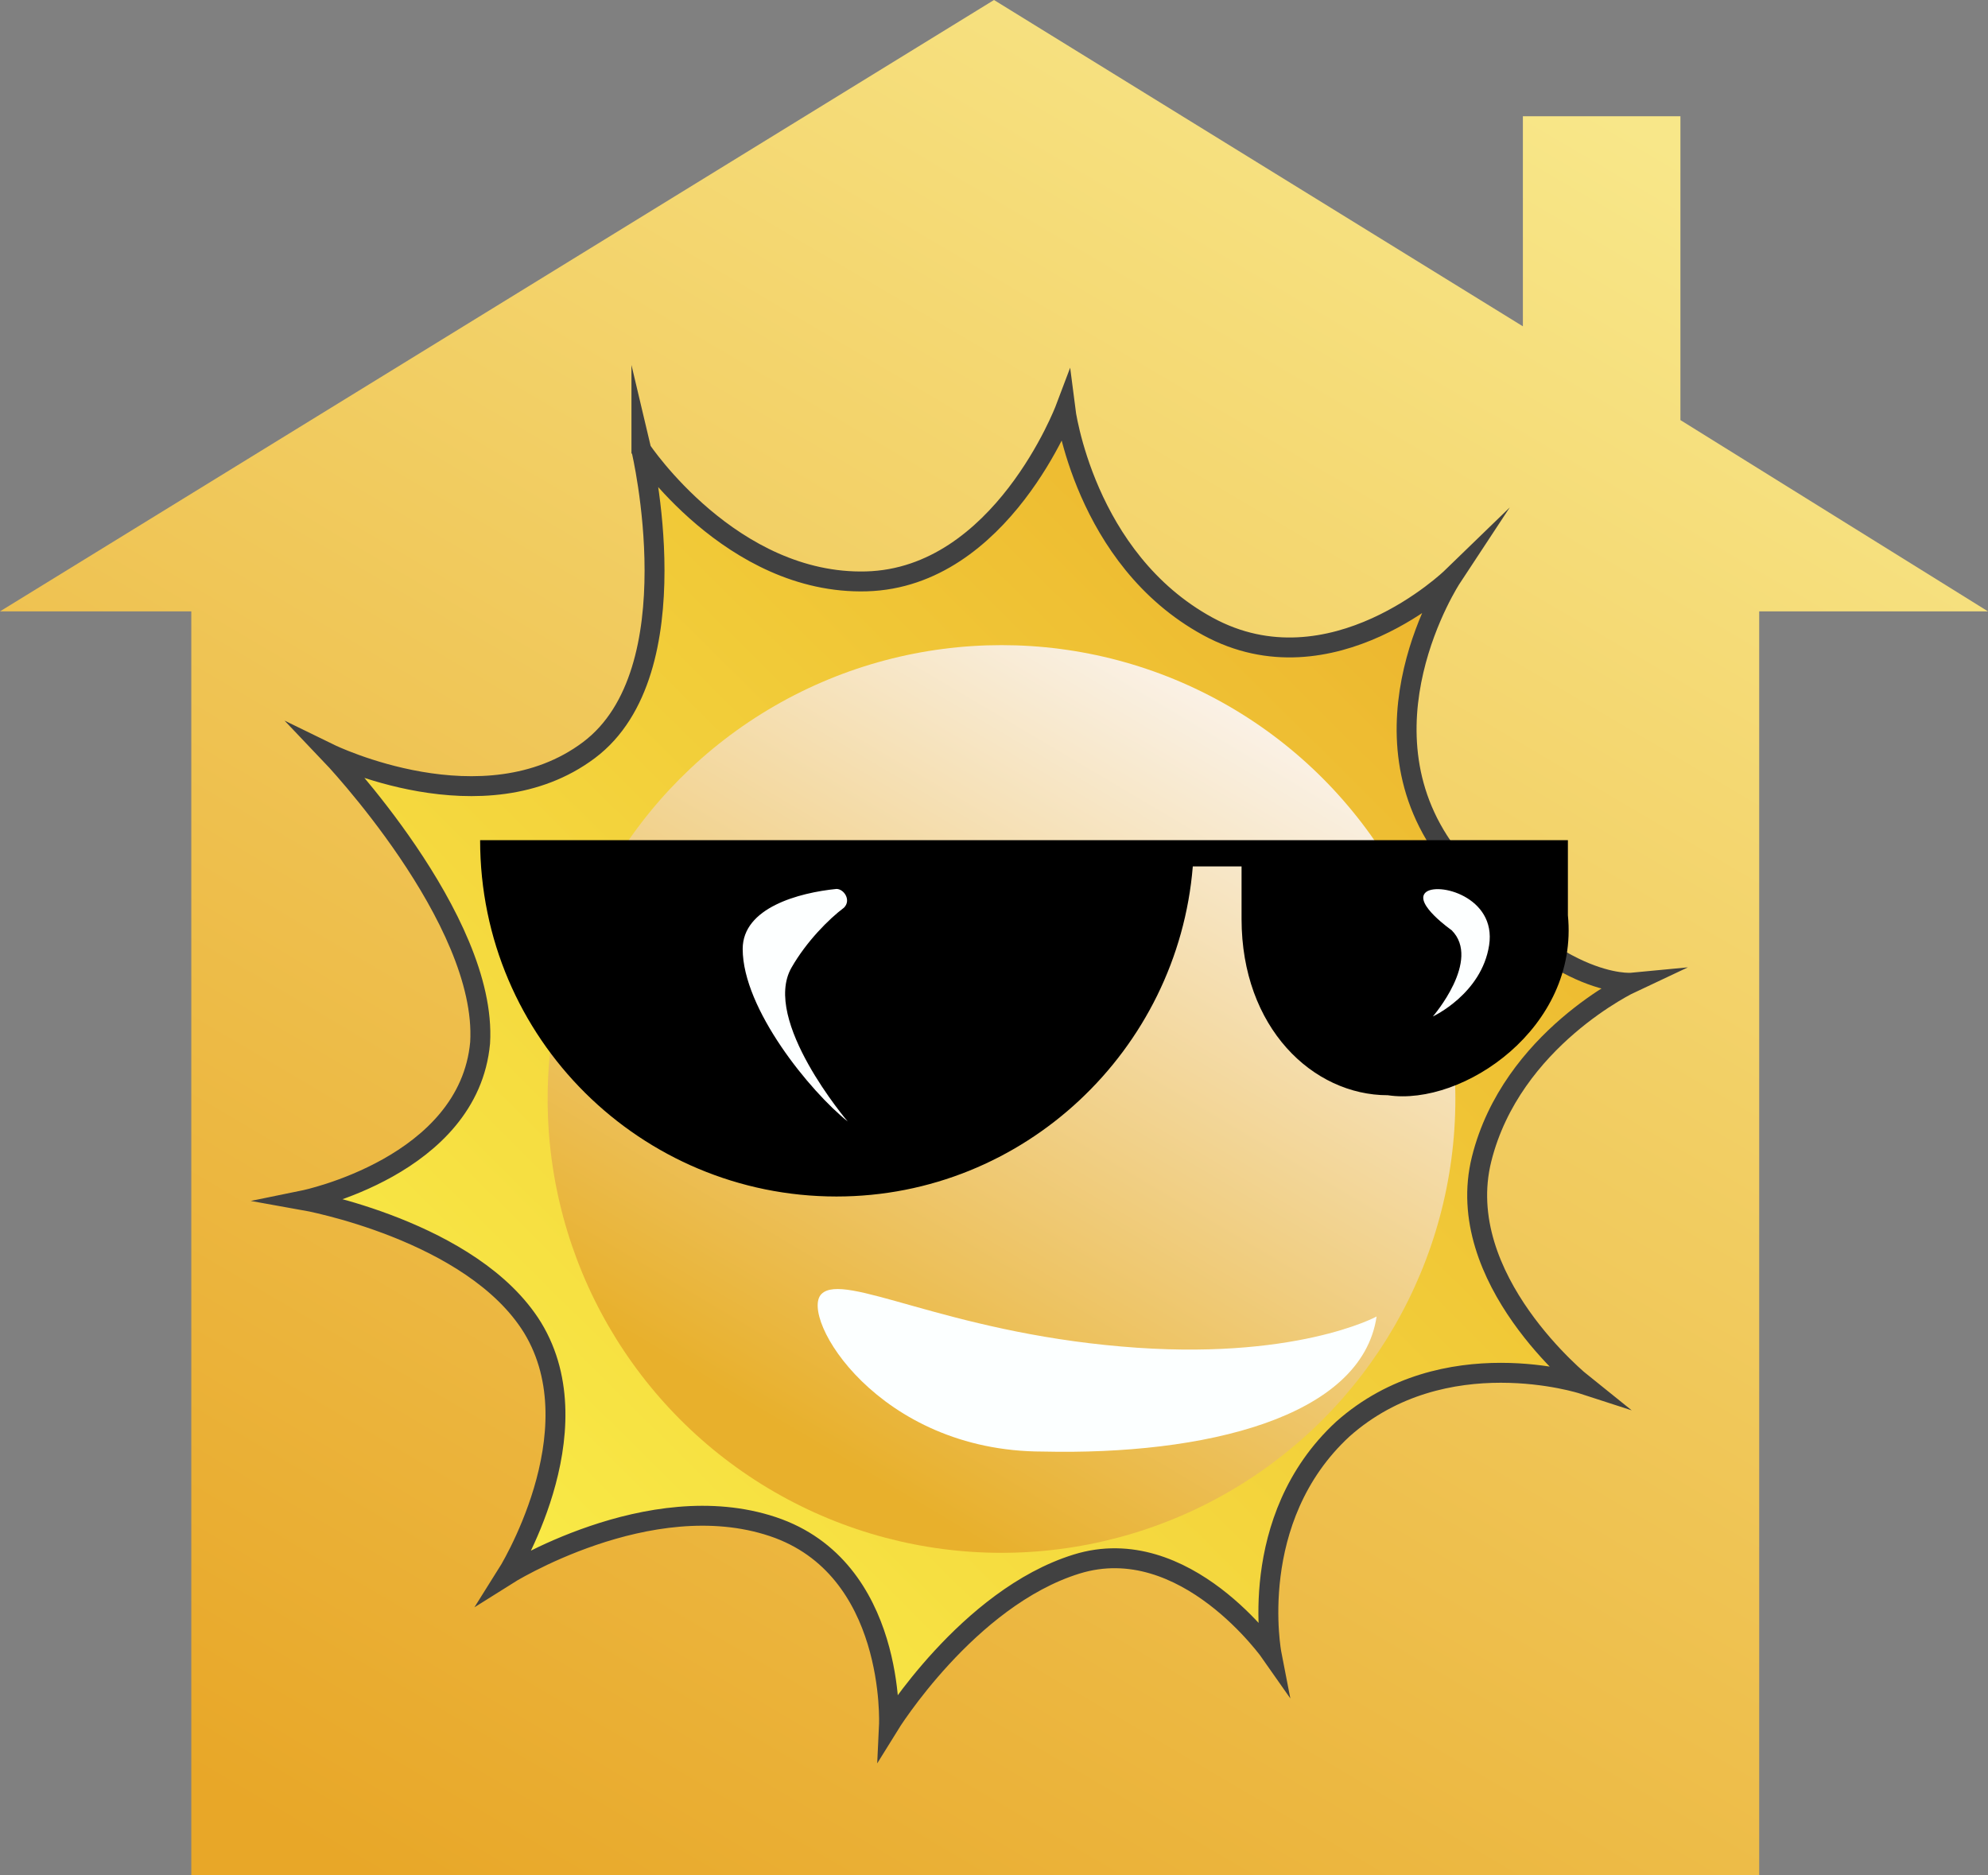 <svg xmlns="http://www.w3.org/2000/svg" xml:space="preserve" id="Слой_1" x="0" y="0" style="enable-background:new 0 0 53 50" version="1.1" viewBox="0 0 53 50"><rect x="0" y="0" width="53" height="50" fill="#808080" stroke="none"/><style type="text/css">.st0{fill-rule:evenodd;clip-rule:evenodd;fill:url(#SVGID_1_)}.st1{fill:url(#SVGID_2_);stroke:#414141;stroke-width:.531;stroke-miterlimit:10}.st2{fill:url(#SVGID_3_)}.st3{fill:#fcffff}.st4{fill:#fdffff}</style><g id="_x31_2975"><g><linearGradient id="SVGID_1_" x1="41.644" x2="12.514" y1="47.808" y2="-1.667" gradientTransform="matrix(1 0 0 -1 0 50.055)" gradientUnits="userSpaceOnUse"><stop offset="0" style="stop-color:#f8e789"/><stop offset="1" style="stop-color:#e8a728"/></linearGradient><path d="m53 16.3-8.2-5.1V3.1h-4.2v5.6L26.5 0 0 16.3h5.1V50h41.8V16.3z" class="st0"/><linearGradient id="SVGID_2_" x1="13.146" x2="40.715" y1="8.982" y2="36.725" gradientTransform="matrix(1 0 0 -1 0 50.055)" gradientUnits="userSpaceOnUse"><stop offset="0" style="stop-color:#f9ea46"/><stop offset="1" style="stop-color:#ebb12d"/></linearGradient><path d="M17.1 12s2.4 3.6 6 3.5c3.6-.1 5.3-4.6 5.3-4.6s.5 4 3.8 5.8c3.3 1.8 6.5-1.3 6.5-1.3s-2.7 4.1 0 7.5c2.7 3.5 4.8 3.3 4.8 3.3s-3.2 1.5-4 4.7c-.8 3.2 2.7 6 2.7 6s-3.7-1.2-6.4 1.2c-2.6 2.4-1.9 6-1.9 6s-2.3-3.3-5.2-2.4c-2.9.9-5 4.3-5 4.3s.2-4.2-3.1-5.3-7.1 1.3-7.1 1.3 2.4-3.8.7-6.6C12.6 32.8 8.1 32 8.1 32s4.4-.9 4.7-4.2c.2-3.3-4-7.7-4-7.7s4.1 2 6.9-.1 1.4-8 1.4-8z" class="st1"/><linearGradient id="SVGID_3_" x1="33.422" x2="21.381" y1="32.009" y2="11.655" gradientTransform="matrix(1 0 0 -1 0 50.055)" gradientUnits="userSpaceOnUse"><stop offset="0" style="stop-color:#fbf4ee"/><stop offset="1" style="stop-color:#e8b02c"/></linearGradient><circle cx="26.7" cy="29.3" r="12.1" class="st2"/><path d="M41.8 24.4v-2h-29c0 5.3 4.3 9.5 9.5 9.5 5 0 9.1-3.9 9.5-8.8h1.3v1.4c0 2.9 1.9 4.7 3.9 4.7 2 .3 5.1-1.8 4.8-4.8z"/><path d="M36.7 35.1s-2.2 1.2-6.8.8c-4.7-.4-7.4-2-8-1.4-.6.6 1.5 4.2 5.9 4.2 4.3.1 8.5-.9 8.9-3.6z" class="st3"/><path d="M22.6 29.9s-2.3-2.7-1.5-4.1c.4-.7 1-1.3 1.4-1.6.2-.2 0-.5-.2-.5-1 .1-2.5.5-2.5 1.6 0 1.6 1.8 3.8 2.8 4.6zM38.7 24.8s-1-.7-.7-1c.3-.3 1.9.1 1.7 1.4-.2 1.3-1.5 1.9-1.5 1.9s1.3-1.5.5-2.3z" class="st4"/></g></g></svg>